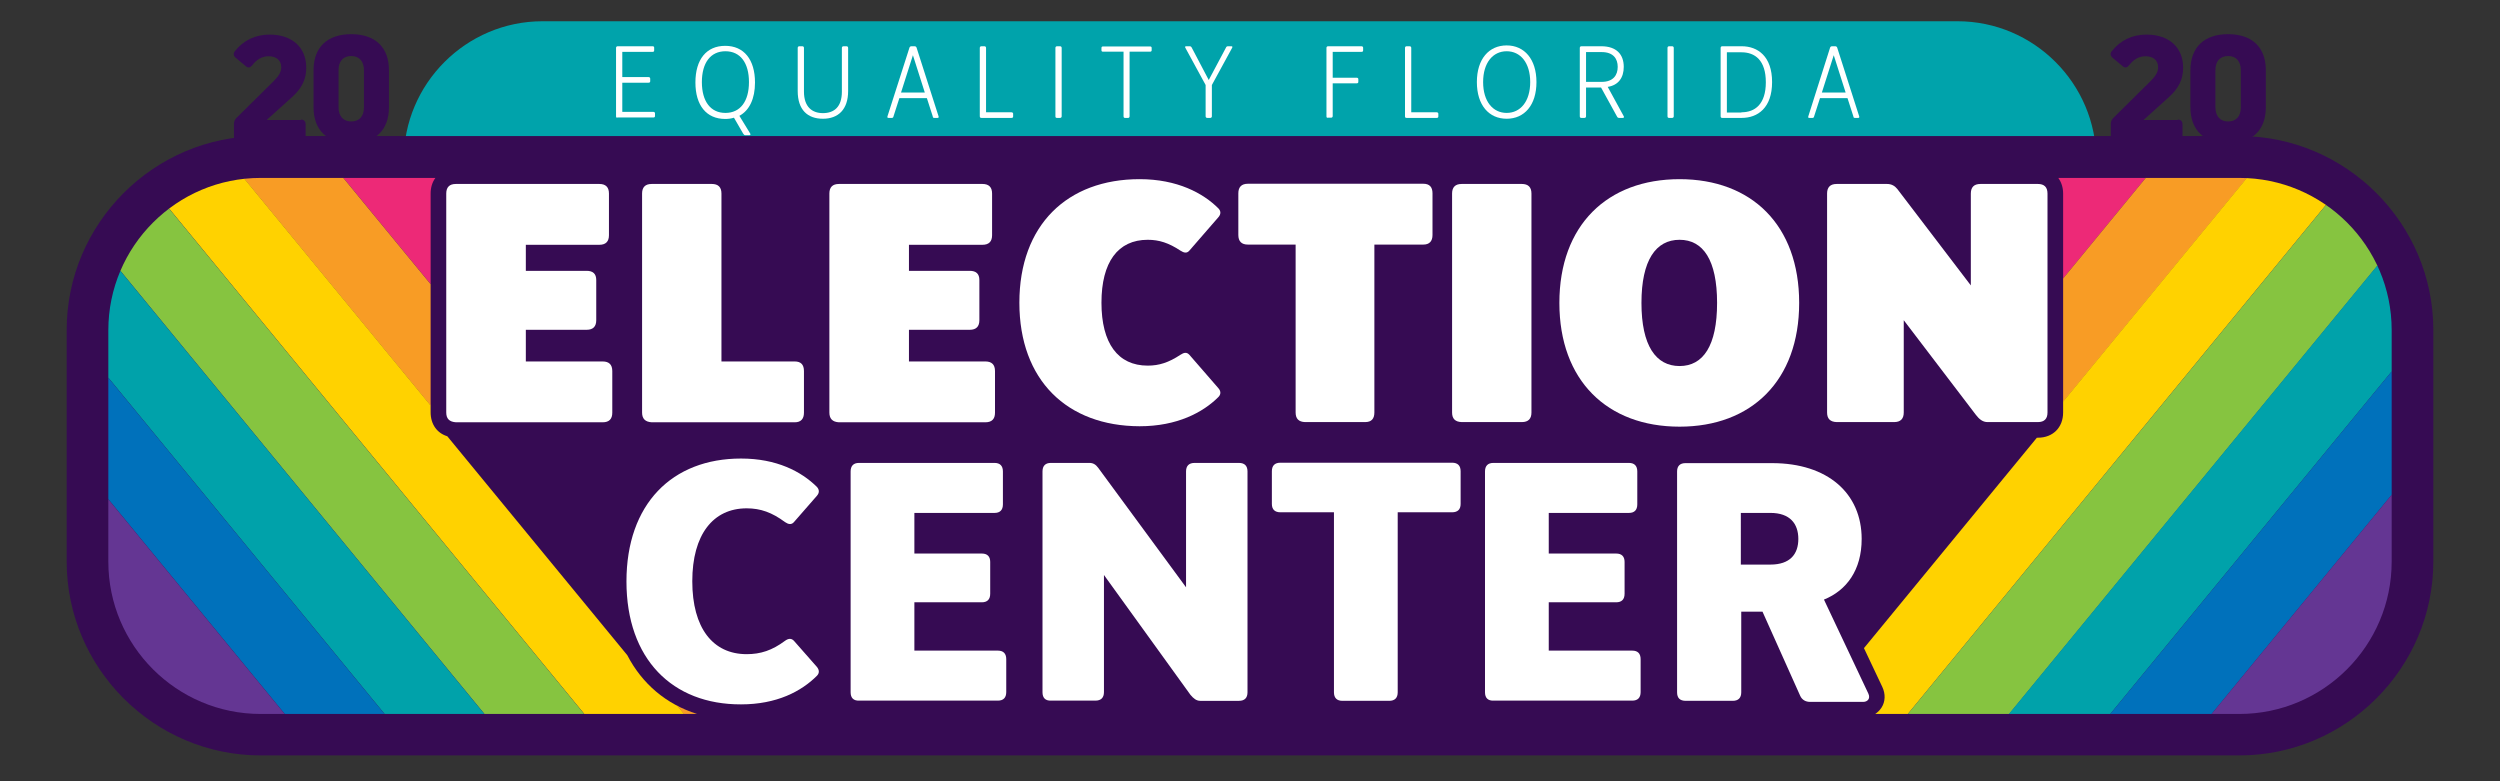 <?xml version="1.0" encoding="utf-8"?>
<!-- Generator: Adobe Illustrator 24.3.0, SVG Export Plug-In . SVG Version: 6.00 Build 0)  -->
<svg version="1.1" id="Layer_1" xmlns="http://www.w3.org/2000/svg" xmlns:xlink="http://www.w3.org/1999/xlink" x="0px" y="0px"
	 viewBox="0 0 1200 375" style="enable-background:new 0 0 1200 375;" xml:space="preserve">
<rect x="0" y="0" width="1200" height="375" fill="#333333" stroke="none"/>
<style type="text/css">
	.st0{fill:#00A3AB;}
	.st1{fill:#360B53;}
	.st2{fill:#FFFFFF;}
	.st3{clip-path:url(#SVGID_2_);}
	.st4{fill:#ED2977;}
	.st5{fill:#F89C25;}
	.st6{fill:#FFD200;}
	.st7{fill:#86C440;}
	.st8{fill:#00A2AA;}
	.st9{fill:#0071BB;}
	.st10{fill:#643693;}
	.st11{clip-path:url(#SVGID_4_);}
</style>
<path class="st0" d="M939.6,222.8H260.4c-36.6,0-66.6-29.9-66.6-66.6V76.8c0-36.6,29.9-66.6,66.6-66.6h679.2
	c36.6,0,66.6,29.9,66.6,66.6v79.5C1006.2,192.9,976.2,222.8,939.6,222.8z"/>
<g>
	<path class="st1" d="M1045.3,57.4c1.5,0,2.3,0.8,2.3,2.3v6c0,1.5-0.8,2.3-2.3,2.3h-29.8c-1.5,0-2.3-0.8-2.3-2.3v-6.2
		c0-1.1,0.3-1.9,1.1-2.8l18-17.8c2.5-2.5,3.6-4.4,3.6-6.6c0-3.3-2.3-5.3-6.1-5.3c-3,0-5.7,1.5-7.8,4.3c-1,1.2-2,1.5-3.2,0.4l-4.8-4
		c-1.1-1-1.2-2.1-0.3-3.2c4.1-5.2,9.9-7.9,16.6-7.9c10.8,0,17.6,6.1,17.6,15.9c0,5.6-2.1,9.8-6.7,14l-12.1,10.9v0.2H1045.3z"/>
	<path class="st1" d="M1051.4,33.7c0-11,6.6-17.3,18.1-17.3s18.1,6.3,18.1,17.3v17.8c0,11-6.6,17.3-18.1,17.3s-18.1-6.3-18.1-17.3
		V33.7z M1063.4,51.5c0,4.3,2.3,6.8,6.1,6.8c3.9,0,6.1-2.5,6.1-6.8V33.7c0-4.3-2.3-6.8-6.1-6.8c-3.9,0-6.1,2.5-6.1,6.8V51.5z"/>
</g>
<g>
	<path class="st1" d="M144.4,57.4c1.5,0,2.3,0.8,2.3,2.3v6c0,1.5-0.8,2.3-2.3,2.3h-29.8c-1.5,0-2.3-0.8-2.3-2.3v-6.2
		c0-1.1,0.3-1.9,1.1-2.8l18-17.8c2.5-2.5,3.6-4.4,3.6-6.6c0-3.3-2.3-5.3-6.1-5.3c-3,0-5.7,1.5-7.8,4.3c-1,1.2-2,1.5-3.2,0.4l-4.8-4
		c-1.1-1-1.2-2.1-0.3-3.2c4.1-5.2,9.9-7.9,16.6-7.9c10.8,0,17.6,6.1,17.6,15.9c0,5.6-2.1,9.8-6.7,14l-12.1,10.9v0.2H144.4z"/>
	<path class="st1" d="M150.5,33.7c0-11,6.6-17.3,18.1-17.3s18.1,6.3,18.1,17.3v17.8c0,11-6.6,17.3-18.1,17.3s-18.1-6.3-18.1-17.3
		V33.7z M162.5,51.5c0,4.3,2.3,6.8,6.1,6.8c3.9,0,6.1-2.5,6.1-6.8V33.7c0-4.3-2.3-6.8-6.1-6.8c-3.9,0-6.1,2.5-6.1,6.8V51.5z"/>
</g>
<path class="st1" d="M1074.9,362.6H125.1c-51.2,0-93.1-41.9-93.1-93.1V158.4c0-51.2,41.9-93.1,93.1-93.1h949.8
	c51.2,0,93.1,41.9,93.1,93.1v111.1C1168,320.7,1126.1,362.6,1074.9,362.6z"/>
<g>
	<path class="st2" d="M214.2,198V92.9c0-3,1.5-4.6,4.6-4.6h68.9c3,0,4.6,1.5,4.6,4.6v20c0,3-1.5,4.6-4.6,4.6h-35.3v12.5h29.2
		c3,0,4.6,1.4,4.6,4.4v19.3c0,3-1.5,4.6-4.6,4.6h-29.2v15.2h36.9c3,0,4.6,1.5,4.6,4.6v20c0,3-1.5,4.6-4.6,4.6h-70.4
		C215.7,202.5,214.2,201,214.2,198z"/>
	<path class="st2" d="M308.2,198V92.9c0-3,1.5-4.6,4.6-4.6h28.9c3,0,4.6,1.5,4.6,4.6v80.6h35.2c2.9,0,4.4,1.5,4.4,4.6v20
		c0,3-1.5,4.6-4.4,4.6h-68.7C309.7,202.5,308.2,201,308.2,198z"/>
	<path class="st2" d="M398.1,198V92.9c0-3,1.5-4.6,4.6-4.6h68.9c3,0,4.6,1.5,4.6,4.6v20c0,3-1.5,4.6-4.6,4.6h-35.3v12.5h29.2
		c3,0,4.6,1.4,4.6,4.4v19.3c0,3-1.5,4.6-4.6,4.6h-29.2v15.2H473c3,0,4.6,1.5,4.6,4.6v20c0,3-1.5,4.6-4.6,4.6h-70.4
		C399.6,202.5,398.1,201,398.1,198z"/>
	<path class="st2" d="M489.3,145.3c0-37.3,23-59.3,57.7-59.3c18.1,0,30.5,6.7,37.8,14c1.1,1.1,1.5,2.6,0,4.3l-13.9,16
		c-1.2,1.4-2.6,1.1-4.3,0c-5.6-3.7-10.2-5.2-15.7-5.2c-14.3,0-22.2,10.7-22.2,30.2s7.9,30.2,22.2,30.2c5.5,0,10.1-1.5,15.7-5.2
		c1.7-1.1,3-1.4,4.3,0l13.9,16c1.5,1.7,1.1,3.2,0,4.3c-7.3,7.3-19.7,14-37.8,14C512.3,204.5,489.3,182.6,489.3,145.3z"/>
	<path class="st2" d="M621.9,198v-80.6H599c-3,0-4.6-1.5-4.6-4.6v-20c0-3,1.5-4.6,4.6-4.6h84.2c2.9,0,4.4,1.5,4.4,4.6v20
		c0,3-1.5,4.6-4.4,4.6h-23.5V198c0,3-1.4,4.6-4.4,4.6h-28.9C623.4,202.5,621.9,201,621.9,198z"/>
	<path class="st2" d="M697,198V92.9c0-3,1.5-4.6,4.6-4.6h28.9c3,0,4.6,1.5,4.6,4.6V198c0,3-1.5,4.6-4.6,4.6h-28.9
		C698.5,202.5,697,201,697,198z"/>
	<path class="st2" d="M863.6,145.4c0,37.3-22.9,59.4-57.4,59.4c-34.7,0-57.7-22.1-57.7-59.4s23-59.4,57.7-59.4
		C840.8,86,863.6,108.1,863.6,145.4z M824.2,145.4c0-20.6-6.7-30.3-18-30.3c-11.4,0-18.3,9.8-18.3,30.3s6.9,30.3,18.3,30.3
		C817.5,175.7,824.2,166,824.2,145.4z"/>
	<path class="st2" d="M877,198V92.9c0-3,1.5-4.6,4.6-4.6h24.2c2.1,0,3.7,0.9,4.9,2.4L946,137V92.9c0-3,1.5-4.6,4.6-4.6h27.6
		c3,0,4.6,1.5,4.6,4.6V198c0,3-1.5,4.6-4.6,4.6H954c-2.3,0-4-1.4-5.6-3.5l-34.6-45.4V198c0,3-1.5,4.6-4.6,4.6h-27.6
		C878.5,202.5,877,201,877,198z"/>
</g>
<g>
	<path class="st2" d="M300.7,279.1c0-37.2,21.9-59,55-59c17.1,0,28.9,6.2,36.4,13.6c1.1,1.2,1.4,2.7,0,4.3l-11,12.6
		c-1.2,1.4-2.7,1.1-4.3,0c-6.2-4.6-11.7-6.6-18.4-6.6c-16.1,0-26.1,12.6-26.1,35c0,22.5,9.9,35,26.1,35c6.7,0,12.2-1.8,18.4-6.4
		c1.5-1.1,3-1.4,4.3,0l11,12.5c1.4,1.7,1.1,3.2,0,4.3c-7.5,7.5-19.3,13.7-36.4,13.7C322.7,338.2,300.7,316.3,300.7,279.1z"/>
	<path class="st2" d="M408.3,332.3v-106c0-2.7,1.4-4.1,4-4.1h65.1c2.6,0,4,1.4,4,4.1v15.8c0,2.7-1.4,4.1-4,4.1h-38.5v19.5h32.4
		c2.6,0,4,1.4,4,4V285c0,2.7-1.4,4.1-4,4.1h-32.4v23.2h40.1c2.6,0,4,1.4,4,4.1v15.8c0,2.7-1.4,4.1-4,4.1h-66.6
		C409.7,336.4,408.3,335,408.3,332.3z"/>
	<path class="st2" d="M500.4,332.3v-106c0-2.7,1.4-4.1,4-4.1H523c1.7,0,3,0.8,4.1,2.3l42.2,57.4v-55.6c0-2.7,1.4-4.1,4.1-4.1h21.3
		c2.7,0,4.1,1.4,4.1,4.1v106c0,2.7-1.4,4.1-4.1,4.1h-18.6c-1.8,0-3.2-1.1-4.7-2.9L529.9,276v56.2c0,2.7-1.4,4.1-4.1,4.1h-21.3
		C501.8,336.4,500.4,335,500.4,332.3z"/>
	<path class="st2" d="M640.3,332.3v-86.4h-25.7c-2.7,0-4.1-1.4-4.1-4v-15.7c0-2.7,1.4-4.1,4.1-4.1H697c2.7,0,4.1,1.4,4.1,4.1v15.7
		c0,2.6-1.4,4-4.1,4h-26.1v86.4c0,2.7-1.4,4.1-4.1,4.1h-22.4C641.7,336.4,640.3,335,640.3,332.3z"/>
	<path class="st2" d="M712.8,332.3v-106c0-2.7,1.4-4.1,4-4.1h65.1c2.6,0,4,1.4,4,4.1v15.8c0,2.7-1.4,4.1-4,4.1h-38.5v19.5h32.4
		c2.6,0,4,1.4,4,4V285c0,2.7-1.4,4.1-4,4.1h-32.4v23.2h40.1c2.6,0,4,1.4,4,4.1v15.8c0,2.7-1.4,4.1-4,4.1h-66.6
		C714.2,336.4,712.8,335,712.8,332.3z"/>
	<path class="st2" d="M805,332.3v-106c0-2.6,1.4-4,4-4h41.6c26.7,0,43,14.5,43,36.4c0,14.9-7.2,24.7-18.1,29.1l21.3,45.1
		c1.2,2.6-0.6,4-2.4,4h-25.6c-2,0-3.8-0.9-4.7-2.9l-18.1-40.4h-10.2v38.7c0,2.7-1.4,4.1-4.1,4.1h-22.5
		C806.3,336.4,805,335,805,332.3z M849.8,271c9.4,0,13.4-5,13.4-12.3c0-7.3-4-12.5-13.4-12.5h-14.2V271H849.8z"/>
</g>
<g>
	<path class="st2" d="M295.7,55.8V23c0-0.5,0.3-0.8,0.8-0.8h16.8c0.5,0,0.7,0.3,0.7,0.7v1.3c0,0.5-0.3,0.7-0.7,0.7h-14.6v12.1h12.6
		c0.5,0,0.8,0.3,0.8,0.8v1.2c0,0.5-0.3,0.7-0.8,0.7h-12.6v14h14.9c0.5,0,0.8,0.3,0.8,0.7v1.3c0,0.5-0.3,0.7-0.8,0.7h-17.1
		C295.9,56.6,295.7,56.4,295.7,55.8z"/>
	<path class="st2" d="M360.1,64.1c0.3,0.5,0,0.8-0.4,0.8h-1.9c-0.5,0-0.7-0.2-1.1-0.8l-4.4-7.6c-1.3,0.4-2.7,0.6-4.2,0.6
		c-9,0-14.3-6.5-14.3-17.5c0-11.1,5.3-17.6,14.3-17.6s14.3,6.6,14.3,17.6c0,7.8-2.7,13.4-7.5,16L360.1,64.1z M348.2,54.2
		c7.1,0,11.3-5.5,11.3-14.8s-4.2-14.8-11.3-14.8c-7.1,0-11.3,5.5-11.3,14.8C336.9,48.7,341.1,54.2,348.2,54.2z"/>
	<path class="st2" d="M382.9,43.7V23c0-0.5,0.3-0.8,0.8-0.8h1.4c0.5,0,0.8,0.3,0.8,0.8v21c0,7.3,3.9,10.3,9.1,10.3
		c5.3,0,9.1-2.9,9.1-10.3V23c0-0.5,0.3-0.8,0.8-0.8h1.4c0.5,0,0.8,0.3,0.8,0.8v20.7c0,8.9-4.8,13.3-12.1,13.3
		C387.6,57,382.9,52.7,382.9,43.7z"/>
	<path class="st2" d="M426,55.8L436.5,23c0.1-0.5,0.5-0.8,1-0.8h1.5c0.5,0,0.9,0.3,1,0.8l10.5,32.8c0.2,0.5,0,0.8-0.5,0.8h-1.5
		c-0.6,0-0.7-0.2-0.8-0.8l-2.8-8.7h-13.2l-2.8,8.7c-0.1,0.5-0.3,0.8-0.8,0.8h-1.5C426,56.6,425.8,56.4,426,55.8z M443.9,44.4
		l-5.7-17.9l-5.7,17.9H443.9z"/>
	<path class="st2" d="M470.3,55.8V23c0-0.5,0.3-0.8,0.8-0.8h1.4c0.5,0,0.8,0.3,0.8,0.8v30.9h12.2c0.5,0,0.8,0.3,0.8,0.7v1.3
		c0,0.5-0.3,0.7-0.8,0.7h-14.4C470.6,56.6,470.3,56.4,470.3,55.8z"/>
	<path class="st2" d="M506.6,55.8V23c0-0.5,0.3-0.8,0.8-0.8h1.4c0.5,0,0.8,0.3,0.8,0.8v32.8c0,0.5-0.3,0.8-0.8,0.8h-1.4
		C506.8,56.6,506.6,56.4,506.6,55.8z"/>
	<path class="st2" d="M539.3,55.8v-31h-9.9c-0.5,0-0.7-0.2-0.7-0.7V23c0-0.5,0.3-0.7,0.7-0.7h22.7c0.5,0,0.7,0.3,0.7,0.7v1.1
		c0,0.5-0.3,0.7-0.7,0.7h-9.9v31c0,0.5-0.3,0.8-0.7,0.8h-1.5C539.6,56.6,539.3,56.4,539.3,55.8z"/>
	<path class="st2" d="M589.4,22.2h1.6c0.6,0,0.7,0.3,0.4,0.8l-9.7,17.8v15c0,0.5-0.3,0.8-0.8,0.8h-1.4c-0.5,0-0.8-0.3-0.8-0.8v-15
		L569,23c-0.3-0.5-0.2-0.8,0.4-0.8h1.6c0.5,0,0.8,0.2,1,0.6l8.2,15.6l8.3-15.6C588.6,22.5,588.9,22.2,589.4,22.2z"/>
	<path class="st2" d="M636.7,55.8V23c0-0.5,0.3-0.8,0.8-0.8h16c0.5,0,0.8,0.3,0.8,0.7v1.3c0,0.5-0.3,0.7-0.8,0.7h-13.8v12.4h11.5
		c0.5,0,0.8,0.3,0.8,0.7v1.3c0,0.5-0.3,0.7-0.8,0.7h-11.5v15.7c0,0.5-0.3,0.8-0.8,0.8h-1.4C636.9,56.6,636.7,56.4,636.7,55.8z"/>
	<path class="st2" d="M674.4,55.8V23c0-0.5,0.3-0.8,0.8-0.8h1.4c0.5,0,0.8,0.3,0.8,0.8v30.9h12.2c0.5,0,0.8,0.3,0.8,0.7v1.3
		c0,0.5-0.3,0.7-0.8,0.7h-14.4C674.6,56.6,674.4,56.4,674.4,55.8z"/>
	<path class="st2" d="M737.5,39.4c0,11.1-5.8,17.6-14.3,17.6s-14.3-6.5-14.3-17.6c0-11.1,5.8-17.6,14.3-17.6S737.5,28.4,737.5,39.4z
		 M734.5,39.4c0-9.3-4.7-14.8-11.3-14.8s-11.3,5.5-11.3,14.8s4.7,14.8,11.3,14.8S734.5,48.7,734.5,39.4z"/>
	<path class="st2" d="M758.3,55.8V23c0-0.5,0.3-0.8,0.8-0.8h9.5c7.3,0,10.8,3.9,10.8,9.9c0,5.1-2.5,8.8-7.7,9.6l7.7,14.1
		c0.3,0.5,0,0.8-0.5,0.8h-1.7c-0.5,0-0.8-0.2-1-0.6l-7.7-14h-7.2v13.8c0,0.5-0.3,0.8-0.8,0.8h-1.4C758.6,56.6,758.3,56.4,758.3,55.8
		z M768.8,39.3c5.6,0,7.7-3.3,7.7-7.2c0-3.9-2.1-7.1-7.7-7.1h-7.5v14.3H768.8z"/>
	<path class="st2" d="M800.4,55.8V23c0-0.5,0.3-0.8,0.8-0.8h1.4c0.5,0,0.8,0.3,0.8,0.8v32.8c0,0.5-0.3,0.8-0.8,0.8h-1.4
		C800.7,56.6,800.4,56.4,800.4,55.8z"/>
	<path class="st2" d="M825.9,55.8V23c0-0.5,0.3-0.8,0.8-0.8h9.3c7.7,0,14.6,4.8,14.6,17.2c0,12.4-6.9,17.2-14.6,17.2h-9.3
		C826.2,56.6,825.9,56.4,825.9,55.8z M835.9,53.9c6.5,0,11.7-3.9,11.7-14.4c0-10.6-5.2-14.4-11.7-14.4h-7v28.9H835.9z"/>
	<path class="st2" d="M868,55.8L878.4,23c0.1-0.5,0.5-0.8,1-0.8h1.5c0.5,0,0.9,0.3,1,0.8l10.5,32.8c0.2,0.5,0,0.8-0.5,0.8h-1.5
		c-0.6,0-0.7-0.2-0.8-0.8l-2.8-8.7h-13.2l-2.8,8.7c-0.1,0.5-0.3,0.8-0.8,0.8h-1.5C868,56.6,867.8,56.4,868,55.8z M885.9,44.4
		l-5.7-17.9l-5.7,17.9H885.9z"/>
</g>
<g>
	<defs>
		<path id="SVGID_1_" d="M301.1,314.5l-86.4-105.1c-4.9-1.5-8-5.7-8-11.5V92.9c0-2.9,0.8-5.5,2.3-7.5h-83.9
			c-40.3,0-73.1,32.8-73.1,73.1v111.1c0,40.3,32.8,73.1,73.1,73.1h209.5C319.7,338,308.2,328.2,301.1,314.5z"/>
	</defs>
	<clipPath id="SVGID_2_">
		<use xlink:href="#SVGID_1_"  style="overflow:visible;"/>
	</clipPath>
	<g class="st3">
		
			<rect x="83" y="163.1" transform="matrix(0.635 0.773 -0.773 0.635 238.162 -140.675)" class="st4" width="369.6" height="37"/>
		
			<rect x="54.4" y="186.6" transform="matrix(0.635 0.773 -0.773 0.635 245.869 -109.983)" class="st5" width="369.6" height="37"/>
		
			<rect x="25.8" y="210" transform="matrix(0.635 0.773 -0.773 0.635 253.575 -79.29)" class="st6" width="369.6" height="37"/>
		
			<rect x="-2.8" y="233.5" transform="matrix(0.635 0.773 -0.773 0.635 261.282 -48.598)" class="st7" width="369.6" height="37"/>
		
			<rect x="-31.4" y="257" transform="matrix(0.635 0.773 -0.773 0.635 268.989 -17.906)" class="st8" width="369.6" height="37"/>
		
			<rect x="-60" y="280.5" transform="matrix(0.635 0.773 -0.773 0.635 276.696 12.787)" class="st9" width="369.6" height="37"/>
		
			<rect x="-88.6" y="304" transform="matrix(0.635 0.773 -0.773 0.635 284.402 43.479)" class="st10" width="369.6" height="37"/>
	</g>
</g>
<g>
	<defs>
		<path id="SVGID_3_" d="M1074.9,85.4H988c1.4,2,2.3,4.5,2.3,7.5V198c0,7.2-4.9,12.1-12.1,12.1h-0.5l-83,101l8.8,18.6
			c1.6,3.4,1.5,7.1-0.4,10c-0.8,1.2-1.8,2.2-3,3h174.8c40.3,0,73.1-32.8,73.1-73.1V158.4C1148,118.1,1115.2,85.4,1074.9,85.4z"/>
	</defs>
	<clipPath id="SVGID_4_">
		<use xlink:href="#SVGID_3_"  style="overflow:visible;"/>
	</clipPath>
	<g class="st11">
		
			<rect x="742.8" y="161.9" transform="matrix(-0.635 0.773 -0.773 -0.635 1655.936 -421.457)" class="st4" width="369.6" height="37.6"/>
		
			<rect x="771.8" y="185.7" transform="matrix(-0.635 0.773 -0.773 -0.635 1721.812 -404.916)" class="st5" width="369.6" height="37.6"/>
		
			<rect x="800.8" y="209.6" transform="matrix(-0.635 0.773 -0.773 -0.635 1787.689 -388.374)" class="st6" width="369.6" height="37.6"/>
		
			<rect x="829.8" y="233.4" transform="matrix(-0.635 0.773 -0.773 -0.635 1853.565 -371.833)" class="st7" width="369.6" height="37.6"/>
		
			<rect x="858.9" y="257.3" transform="matrix(-0.635 0.773 -0.773 -0.635 1919.442 -355.292)" class="st8" width="369.6" height="37.6"/>
		
			<rect x="887.9" y="281.1" transform="matrix(-0.635 0.773 -0.773 -0.635 1985.318 -338.75)" class="st9" width="369.6" height="37.6"/>
		
			<rect x="916.9" y="304.9" transform="matrix(-0.635 0.773 -0.773 -0.635 2051.195 -322.209)" class="st10" width="369.6" height="37.6"/>
	</g>
</g>
</svg>
